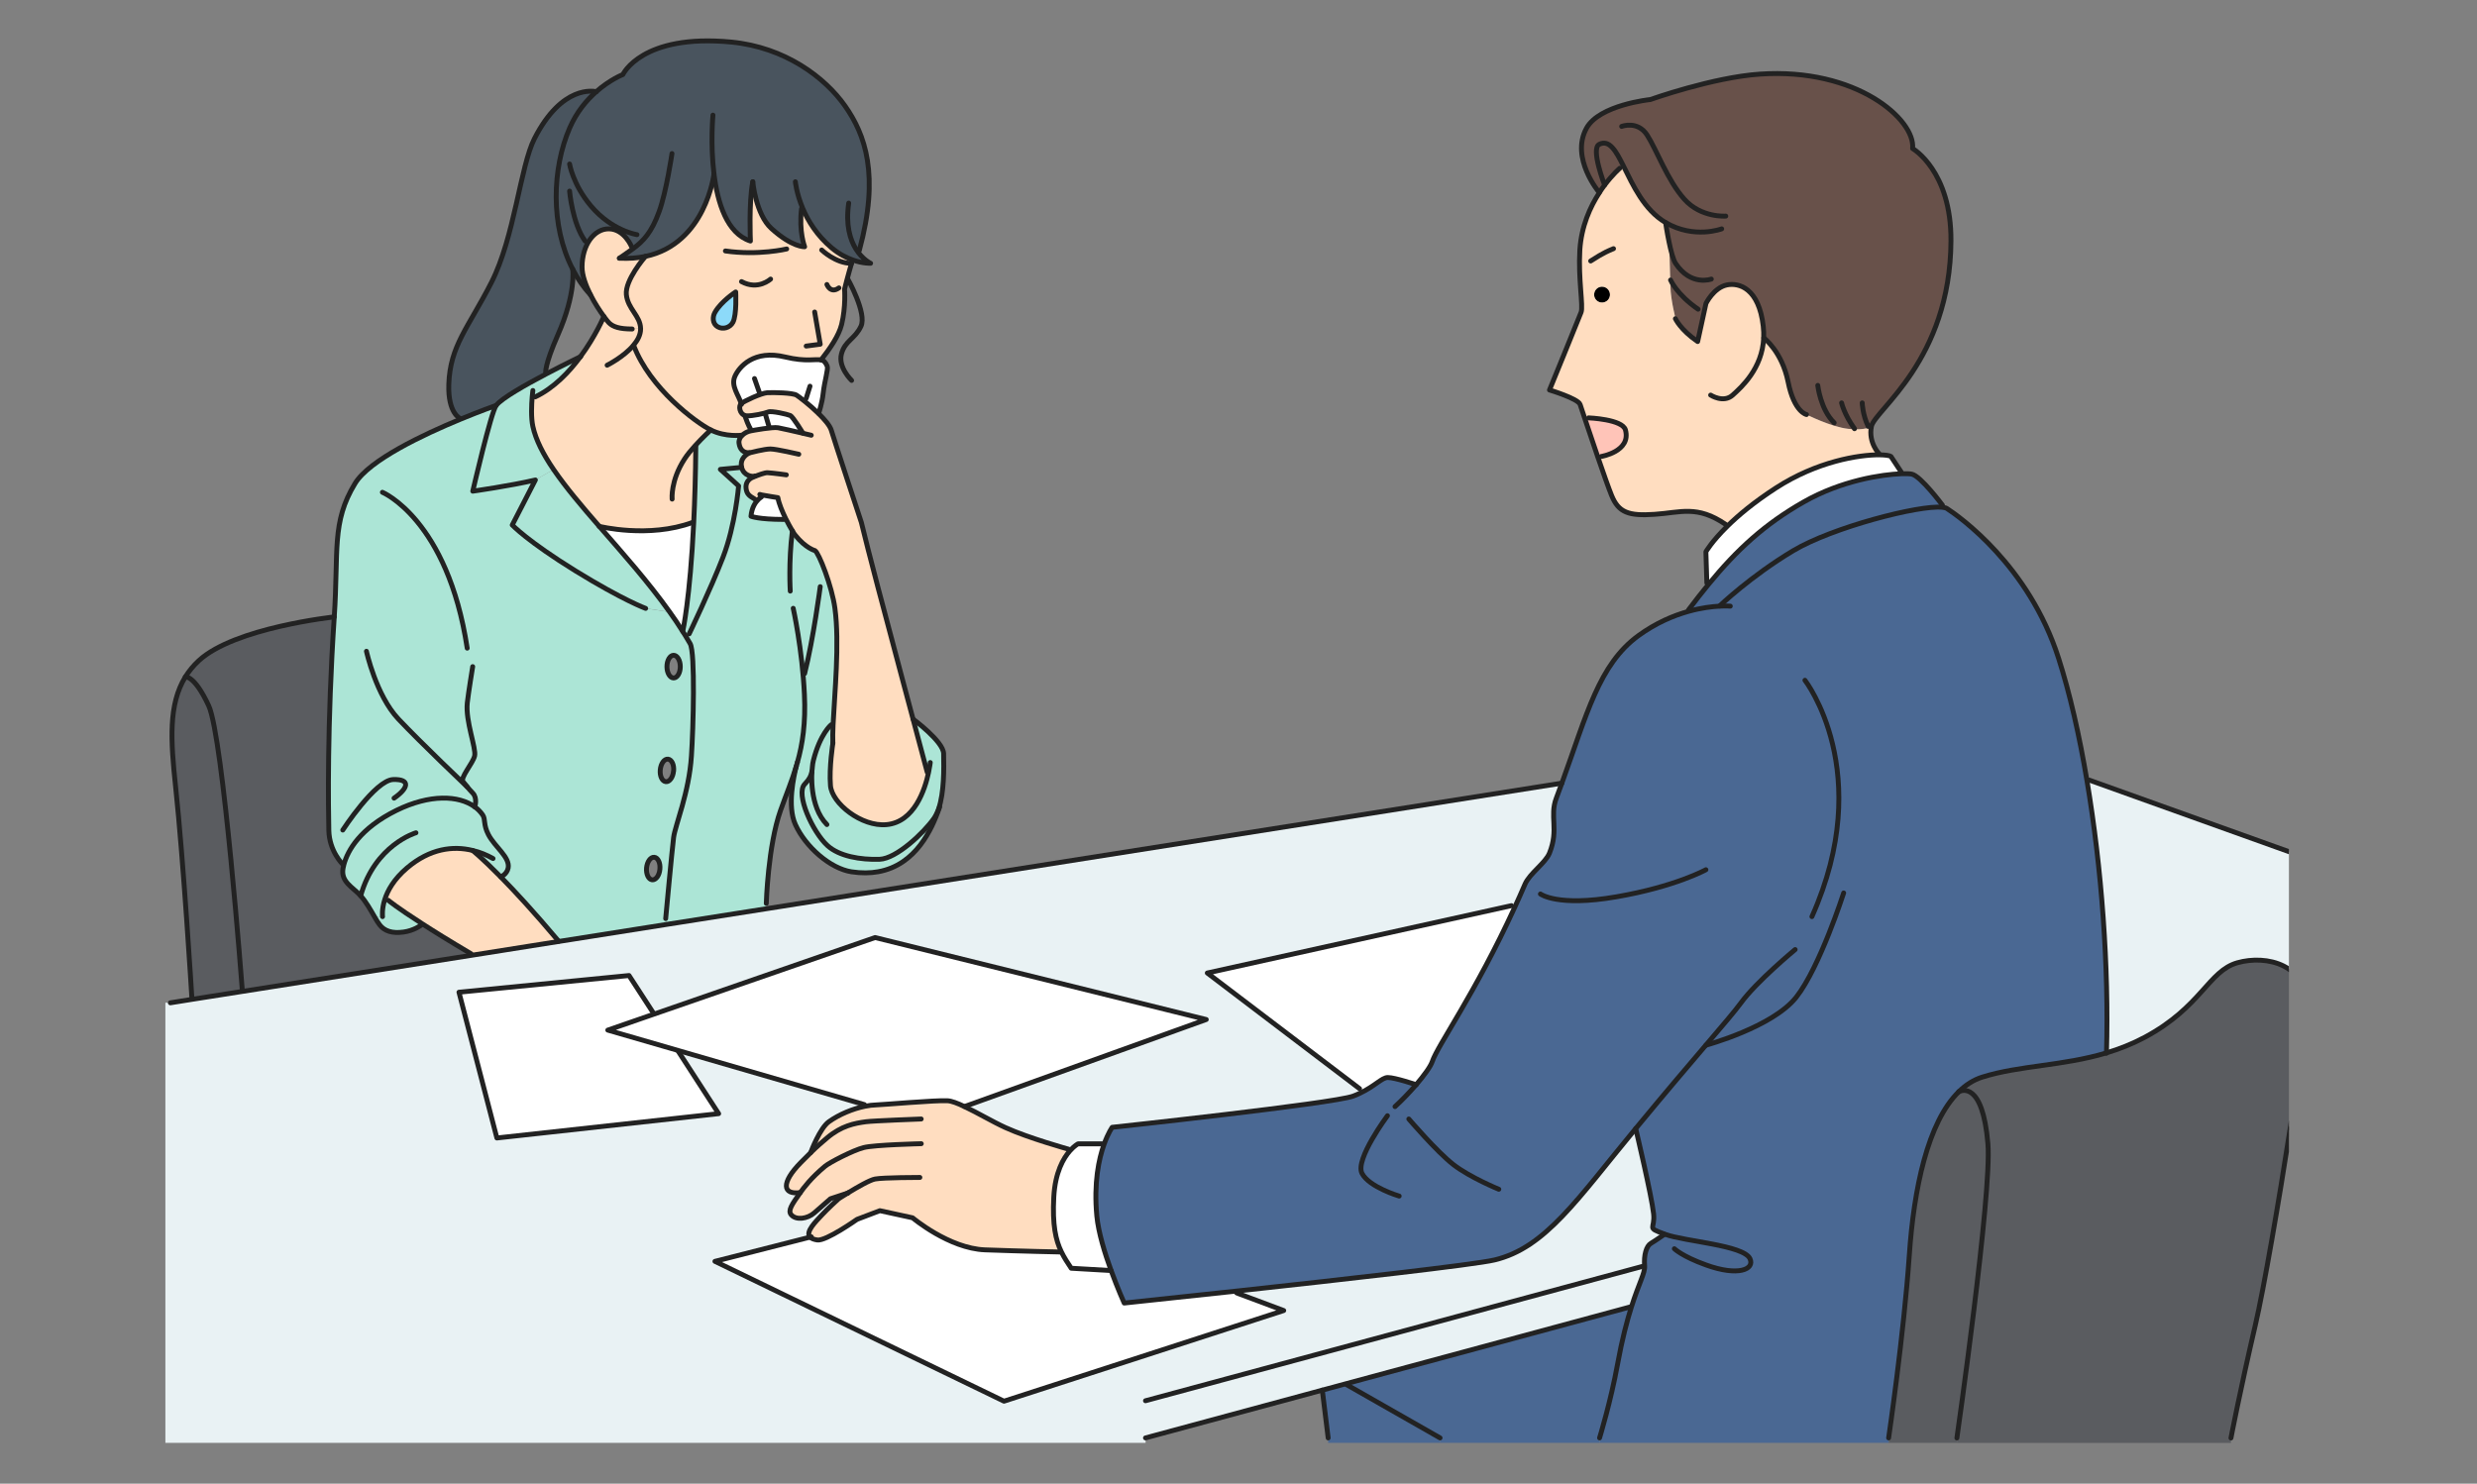 <?xml version="1.0" encoding="UTF-8"?>
<svg id="_レイヤー_1" data-name="レイヤー 1" xmlns="http://www.w3.org/2000/svg" xmlns:xlink="http://www.w3.org/1999/xlink" viewBox="0 0 333.85 200">
  <rect x="0" y="0" width="333.85" height="200" fill="#808080" stroke="none"/>
  <defs>
    <style>
      .cls-1, .cls-2 {
        fill: none;
      }

      .cls-3 {
        clip-path: url(#clippath);
      }

      .cls-4 {
        fill: #ffddc0;
      }

      .cls-5 {
        fill: #e9f2f4;
      }

      .cls-6 {
        fill: #fff;
      }

      .cls-7 {
        fill: #ffc4b8;
      }

      .cls-8 {
        fill: #68514a;
      }

      .cls-9 {
        fill: #8cdaf9;
      }

      .cls-10 {
        fill: #ace5d6;
      }

      .cls-11 {
        fill: #4a6893;
      }

      .cls-12 {
        fill: #5a5c60;
      }

      .cls-13 {
        fill: #49545e;
      }

      .cls-2 {
        stroke: #222;
        stroke-linecap: round;
        stroke-linejoin: round;
        stroke-width: .66px;
      }
    </style>
    <clipPath id="clippath">
      <rect class="cls-1" x="15.5" width="293" height="200"/>
    </clipPath>
  </defs>
  <g class="cls-3">
    <g>
      <g>
        <path class="cls-10" d="m91.69,89.86c0-.84-.4-1.53-.9-1.53s-.9.68-.9,1.53.41,1.53.9,1.53.9-.69.9-1.53Zm-2.75,27.3c.08-.84-.26-1.56-.76-1.6-.5-.05-.96.6-1.04,1.44-.07.84.27,1.55.76,1.6.5.05.97-.6,1.04-1.44Zm1.84-13.22c.08-.84-.26-1.55-.76-1.6s-.96.6-1.04,1.44c-.07.84.27,1.56.76,1.6.5.05.96-.6,1.03-1.44Zm-26.81,4.83c-2.14-1.55-6.04-1.72-10.54.49-4.9,2.43-6.57,5.41-7.08,7.29l-.15-.04s-1.82-1.74-1.88-4.57-.25-14.14.73-28.77c.6-8.94-.4-12.75,2.81-18.01,1.93-3.16,9.23-6.6,14.2-8.65,2.76-1.14,4.81-1.86,4.81-1.86-.7.9-3.16,11.57-3.16,11.57,0,0,5.03-.71,8.44-1.51l-3.12,6.07s2.04,2.18,8.5,6.17c6.46,3.98,9.48,5.07,9.48,5.07l3.25.49c.62.86,1.21,1.74,1.76,2.62.13.21.26.42.39.62.21.34.41.68.61,1.03.7,1.21.42,11.47.17,15.13-.31,4.93-2.19,9.34-2.4,10.98-.21,1.65-1.07,10.94-1.07,10.94l.13.8-14.55,2.3v-.03c-3.34-3.95-5.93-6.75-7.81-8.66h0s.82-.34.99-1.21c.27-1.45-1.8-2.83-2.66-4.49-.71-1.35-.37-2.04-.77-2.65-.28-.42-.64-.8-1.09-1.11Z"/>
        <path class="cls-6" d="m203.71,122.08l.46.21c-5.33,11.62-10.37,18.58-11.12,20.81-.23.68-1.11,1.88-2.16,3.11,0,0-2.86-.96-3.83-.97-.8,0-1.72,1.15-3.75,2.11l-.06-.6-20.52-15.59,40.99-9.08Z"/>
        <path class="cls-6" d="m118.11,148.93c-.47.01-1,.07-1.55.19l-.05-.22-25.07-7.27-9.53-2.76,6.19-2.14,29.84-10.34,44.64,11.05-32.58,11.74c-.93-.45-1.74-.76-2.3-.79-1.58-.09-8.75.54-9.6.56Z"/>
        <path class="cls-13" d="m85.15,33.29s-.93-2.37-3.02-2.44c-2.08-.07-3.67,2.23-3.67,5.13,0,1.15.5,2.49,1.12,3.73-.95-1.04-1.75-2.2-2.39-3.44-3.05-5.89-2.75-13.63-.42-19.01.94-2.17,2.29-3.77,3.58-4.91,0,0,0,0,0,0,1.88-1.66,3.6-2.32,3.6-2.32,0,0,2.55-5.54,14.6-4.38,7.29.7,12.65,4.78,15.35,8.62,2.69,3.83,4.7,9.26,1.93,19.42l-.48-.13c.89,1.42,1.98,1.92,1.98,1.92,0,0-1.01.05-2.4-.44-.85-.3-1.84-.8-2.85-1.64-2-1.68-3.2-3.67-3.9-5.33l-.15.06c-.38,3.07.42,5.12.42,5.12,0,0-1.65.11-4.48-2.46-2.11-1.91-2.51-6.3-2.51-6.3-.55,2.77-.32,7.99-.32,7.99-3.16-1.01-4.43-5.13-4.91-9.06,0,0-1.09,9.42-9.24,11.13-1.05.23-2.21.31-3.51.25.67-.48,1.28-.87,1.83-1.28l-.17-.23Z"/>
        <path class="cls-6" d="m100.44,56.17l.03-.14c.05.01.11.02.16.03.75.05,2.49-.34,2.92-.52.42-.19,2.59.31,2.96.48.38.16,1.7,2.37,1.7,2.37v.03c-1.17-.27-2.88-.66-3.34-.74-.72-.13-3.34.35-3.68.42l-.05-.28s-.28-.41-.7-1.63Z"/>
        <path class="cls-4" d="m107.86,160.77c-2.41.33-2.61-1.33.08-4.06.54-.54.97-.97,1.33-1.33h0c.07-.2,1.25-3.31,2.45-4.18,1.41-1.02,3.24-1.76,4.84-2.08.55-.11,1.08-.17,1.55-.19.84-.01,8.02-.65,9.6-.56.56.03,1.37.34,2.3.79,1.72.81,3.83,2.07,5.54,2.84,3.08,1.4,8.48,2.9,8.48,2.9l.2.21c-.88.99-2,2.9-2.18,6.25-.2,3.75.25,5.78,1.01,7.35l-.08.04s-5.36-.11-10.21-.29c-4.85-.19-9.75-4.32-9.75-4.32l-4.41-.96-3.08,1.17s-4.17,2.95-5.35,2.78c-.48-.07-.79-.2-.97-.38-.7-.7.79-2.13,1.58-2.99.75-.82,2.25-2.18,2.25-2.18,0,0,.53-.35,1.26-.79l-2.36.78s-1.27,1.11-2.17,1.9-2.43,1.04-3.11.27c-.51-.58.09-1.41,1.21-2.99Z"/>
        <path class="cls-10" d="m108.46,105.7c1.29-1.32.86-1.99,1.17-3.2.9-3.56,2.38-4.79,2.38-4.79h.29c-.04.98-.06,1.8-.03,2.43,0,0-.53,3.33-.33,5.74.19,2.41,4.19,5.58,7.55,5.27,3.77-.34,5.19-4.75,5.67-7.03l-.17-.03s-.94-3.53-1.91-7.16c0,0,4.07,3,4.11,4.64.05,2.06.07,5.27-.67,7.44-.17.49-.38.92-.62,1.28-1.37,1.96-5.07,5.45-7.33,5.53-2.6.09-5.47-.41-7.04-1.85-1.98-1.8-4.34-6.96-3.06-8.28Z"/>
        <path class="cls-4" d="m99.15,39.36s-1.96,1.27-2.79,2.75c-.33.57-.37,1.51.37,1.94.7.41,1.66.13,2.05-.6.54-1,.38-4.09.38-4.09Zm-13.77,7.18c.56-.66.96-1.41.96-2.19,0-.02,0-.05,0-.07-.04-1.72-1.72-2.62-1.92-4.57-.19-1.92,2.42-4.97,2.58-5.15,8.14-1.72,9.24-11.13,9.24-11.13.48,3.93,1.75,8.06,4.91,9.06,0,0-.23-5.22.32-7.99,0,0,.4,4.39,2.51,6.3,2.83,2.57,4.48,2.46,4.48,2.46,0,0-.8-2.05-.42-5.12l.15-.06c.7,1.67,1.9,3.65,3.9,5.33,1.01.84,2,1.34,2.85,1.64l-.16.44s-.55,1.88-.94,3.47c0,0,.19,2.39-.4,4.78-.38,1.5-1.51,3.16-2.77,4.77h0c-.74-.16-1.99.3-4.85-.39-4.21-1.02-6.21,1.33-6.78,2.64-.55,1.27.52,2.49.86,3.65-.39.31-.23,1.44.57,1.62l-.03.14c.42,1.22.7,1.63.7,1.63l.05.28c-.46.09-.86.31-1.16.6l-.03-.03s-2.2.3-4.2-.7c-2-1-8.19-5.59-10.39-11.39l-.03-.03Z"/>
        <path class="cls-11" d="m219.73,176.17l.14.04c-.58,1.84-1.24,4.3-1.85,7.65-.91,5.02-2.43,9.97-2.43,9.97v.67h-21.51v-.67l-12.58-7.17-.04-.15,38.26-10.35Z"/>
        <path class="cls-4" d="m101.73,64.17c-.34.13-1.51-.04-1.78-1.17-.29-1.24.78-1.82,1.03-1.94v-.04c-.78.05-1.26-.44-1.37-1.25-.06-.41.11-.8.42-1.09.29-.29.7-.51,1.16-.6.34-.07,2.96-.54,3.68-.42.46.08,2.16.47,3.33.74v-.03s-1.31-2.2-1.69-2.37c-.38-.17-2.54-.66-2.96-.48-.43.19-2.17.57-2.92.52-.05,0-.11-.01-.16-.03-.8-.18-.96-1.31-.57-1.62h0c.42-.34,2.7-1.41,3.51-1.46.8-.05,3.42,0,3.95.33.32.2,1.76,1.29,2.96,2.47.82.8,1.54,1.64,1.72,2.25.36,1.23,4.05,12.42,4.05,12.42.92,3.83,3.16,12.28,5.49,20.98.4,1.49.94,3.53,1.48,5.54.97,3.63,1.91,7.16,1.91,7.16l.17.03c-.48,2.28-1.9,6.7-5.67,7.03-3.36.3-7.35-2.87-7.55-5.27-.2-2.41.33-5.74.33-5.74-.03-.63-.01-1.45.03-2.41.19-4.2.89-11.02.25-15.73-.4-2.98-2.17-7.5-2.69-7.78,0,0-1.25-.31-2.65-2.07-.08-.09-.22-.31-.4-.6-.25-.42-.58-1.01-.9-1.65-.46-.93-.9-1.98-1.05-2.82,0,0-1.52-.23-2.16-.36l-.06.29s-.17.09-.4.31l-.48-.03c-.72-.42-1.06-.64-1.17-1.4s.31-1.23.73-1.46c.05-.03.22-.1.46-.2l-.02-.05Z"/>
        <polygon class="cls-11" points="178.22 187.39 181.47 186.51 181.51 186.66 194.09 193.83 194.09 194.5 179.01 194.5 179.01 193.83 178.22 187.39"/>
        <path class="cls-12" d="m283.91,141.93c1.73-.52,3.46-1.2,5.19-2.12,7.61-4.09,8.55-8.92,12.45-10.03s9.66.19,9.29,6.31c-.1,1.63-.64,5.72-1.39,10.82-.24,1.64-.5,3.4-.78,5.2-1.54,9.92-3.53,21.5-4.7,26.53-2.05,8.79-3.28,15.2-3.28,15.2v.67h-36.93v-.67s4.75-32.98,4.18-39.66c-.72-8.52-3.63-7.18-3.91-7.02.93-.92,1.98-1.59,3.16-1.96,5.03-1.58,10.83-1.49,16.73-3.26Z"/>
        <path class="cls-12" d="m46.23,117.09c-.31,1.81,1.31,2.51,2.37,3.67.73.8,1.37,1.96,1.9,2.88.24.42.46.78.67,1.05.65.84,1.69,1.18,3.22.97,1.39-.19,2.33-.9,2.33-.9l.15-.23c1.62,1.05,3.78,2.39,6.61,4.06l.03.21-30.83,4.87-.02-.13s-2.59-34.19-4.53-38.37-3.15-3.89-3.15-3.89c.48-.78,1.08-1.51,1.82-2.2,4.81-4.45,18.25-5.89,18.25-5.89-.99,14.63-.8,25.94-.73,28.77s1.88,4.57,1.88,4.57l.15.04c-.05.19-.09.38-.12.54Z"/>
        <polygon class="cls-6" points="91.42 141.72 96.86 150.12 66.97 153.4 61.86 133.75 84.78 131.5 88.02 136.49 88.1 136.72 81.92 138.86 91.45 141.62 91.42 141.72"/>
        <path class="cls-6" d="m93.35,70.42h.15c-.5,10.39-1.48,14.7-1.48,14.7-.56-.88-1.15-1.76-1.76-2.62-2.91-4.09-6.36-7.95-9.49-11.55,0,0,6.67,1.66,12.59-.53Z"/>
        <path class="cls-10" d="m99.96,63c.26,1.13,1.43,1.3,1.78,1.17l.02.05c-.23.1-.41.17-.46.2-.42.23-.84.7-.73,1.46s.46.98,1.17,1.4l.48.03c-.38.37-.9,1.09-1,2.28,0,0,1.01.43,4.42.43l.25-.13c.32.64.65,1.23.9,1.65.17.29.31.51.4.6,1.41,1.76,2.65,2.07,2.65,2.07.52.28,2.29,4.8,2.69,7.78.64,4.7-.05,11.53-.25,15.73h-.29s-1.47,1.21-2.38,4.77c-.3,1.21.12,1.88-1.17,3.2-1.29,1.31,1.08,6.47,3.06,8.28,1.57,1.44,4.44,1.94,7.04,1.85,2.25-.08,5.95-3.57,7.33-5.53.25-.36.46-.79.62-1.28l.05.02c-.94,2.63-3.05,7.56-8.2,8.48-1.06.19-2.25.21-3.59.01-2.88-.44-6.21-3.37-7.57-6.38-1.13-2.47-.21-6.55.14-7.92-.61,2.04-1.39,3.9-2.14,6.01-1.7,4.78-1.92,12.53-1.92,12.53l.11.69-13.54,2.14-.13-.8s.85-9.29,1.07-10.94c.21-1.64,2.08-6.05,2.4-10.98.24-3.66.53-13.92-.17-15.13-.2-.34-.4-.69-.61-1.03l.49-.29s2.87-5.98,4.55-10.31,2.11-9.63,2.11-9.63l-2.46-2.23,2.86-.27Z"/>
        <path class="cls-4" d="m85.21,44.35c-1.72,0-2.59-.29-3.14-.84-.11-.11-.36-.41-.68-.85-.52-.71-1.23-1.78-1.82-2.95-.62-1.24-1.12-2.59-1.12-3.73,0-2.9,1.59-5.19,3.67-5.13,2.08.07,3.02,2.44,3.02,2.44l.17.23c-.55.41-1.16.8-1.83,1.28,1.29.07,2.45-.02,3.51-.25-.16.19-2.77,3.24-2.58,5.15.2,1.95,1.88,2.85,1.92,4.57l-1.12.07Z"/>
        <path class="cls-12" d="m267.94,154.17c.56,6.68-4.18,39.66-4.18,39.66v.67h-9.21v-.67s2.04-13.9,2.79-24.68c.6-8.82,2.46-17.89,6.68-22,0,0,0,0,.01,0,.29-.16,3.2-1.5,3.91,7.02Z"/>
        <path class="cls-10" d="m54.87,116.99c-1.8,1.53-2.63,3.08-3.02,4.29-.43,1.35-.29,2.28-.29,2.28l-1.06.07c-.53-.92-1.17-2.07-1.9-2.88-1.06-1.16-2.68-1.86-2.37-3.67.03-.17.07-.35.12-.54.51-1.88,2.18-4.87,7.08-7.29,4.5-2.21,8.39-2.04,10.54-.49.44.31.8.69,1.09,1.11.4.6.06,1.29.77,2.65.86,1.66,2.93,3.04,2.66,4.49-.17.87-.99,1.2-.99,1.2h0c-2.56-2.6-3.79-3.57-3.79-3.57-2.65-.65-5.75-.27-8.83,2.35Z"/>
        <path class="cls-10" d="m93.68,60.09c1.05-1.15,2.12-2.13,2.12-2.13,2,1.01,4.2.7,4.2.7l.03.03c-.31.29-.48.68-.42,1.09.11.81.59,1.3,1.37,1.25v.04c-.25.11-1.32.7-1.03,1.94l-2.86.27,2.46,2.23s-.43,5.3-2.11,9.63-4.55,10.31-4.55,10.31l-.49.29c-.13-.21-.25-.42-.39-.62,0,0,.98-4.31,1.48-14.69.14-2.92.25-6.32.28-10.24l-.1-.09Z"/>
        <path class="cls-12" d="m32.66,133.51l.02.13-6.79,1.07-.03-.19s-1.13-18.54-2.2-28.54c-.65-6.09-.98-11,1.32-14.73,0,0,1.21-.29,3.15,3.89s4.53,38.37,4.53,38.37Z"/>
        <path class="cls-8" d="m218.84,22.42l-.52.25s-.95.8-2.05,2.27c0,0-1.9-4.91-.72-5.49,1.36-.66,2.23.84,3.28,2.97Z"/>
        <path class="cls-6" d="m243.08,67.67c-5.24,2.98-8.96,6.39-12.81,11.09l-.21-.18-.13-4.2s.76-1.37,2.9-3.46c1.46-1.43,3.57-3.21,6.52-5.13,5.55-3.6,11.21-4.49,13.92-4.48.84,0,1.41.09,1.6.22l1.38,2.09v.25c-2.59.09-8.02.89-13.16,3.81Z"/>
        <path class="cls-10" d="m73.58,50.42c2.39-1.25,4.51-2.27,4.65-2.33-1.53,2.07-3.58,4.22-6.09,5.41h-.42c-.09,1.03-.17,2.79.09,3.98.4,1.82,1.4,3.76,2.8,5.81l-2.47,1.41c-3.4.8-8.44,1.51-8.44,1.51,0,0,2.46-10.66,3.16-11.57.75-.96,3.91-2.75,6.71-4.22Z"/>
        <path class="cls-5" d="m109.2,166.76l-12.84,3.27,38.97,18.85,37.69-12.22-6.01-2.25.16-.44c13.6-1.47,31.54-3.49,34.27-4.14,6.88-1.64,11.15-8.2,19.02-17.71,0,0,2.14,8.99,2.41,11.47.24,2.15-1.06,1.82,1.47,2.75v.04s-1.23.85-1.83,1.21c-.61.36-.97,1.57-.85,3.04.08.94-.74,2.25-1.79,5.57l-.14-.04-38.26,10.35-3.24.87-23.83,6.45v.67H22.29v-59.33h.67l2.94-.46,6.79-1.07,30.83-4.87,11.79-1.86,14.55-2.3,13.54-2.14,15.37-2.43,91.75-14.48h.01c-.24.67-.49,1.34-.75,2.03-.94,2.48.38,4.18-.92,7.41-.54,1.34-2.67,2.73-3.3,4.19-.46,1.07-.92,2.1-1.38,3.1l-.46-.21-40.99,9.08,20.52,15.59.06.6c-.29.14-.6.27-.94.4-2.7,1-32.46,4.2-32.46,4.2,0,0-.55.76-1.1,2.31l-.2-.07h-3.3s-.49.25-1.09.93l-.2-.21s-5.4-1.5-8.48-2.9c-1.7-.77-3.82-2.03-5.54-2.84l32.58-11.74-44.64-11.05-29.84,10.34-.08-.23-3.24-4.99-22.93,2.25,5.11,19.65,29.89-3.28-5.44-8.4.03-.1,25.07,7.27.05.22c-1.6.33-3.42,1.07-4.84,2.08-1.2.86-2.38,3.97-2.45,4.17h0c-.36.36-.79.79-1.33,1.33-2.69,2.73-2.49,4.39-.08,4.06-1.11,1.57-1.72,2.41-1.21,2.99.68.77,2.2.53,3.11-.27s2.17-1.9,2.17-1.9l2.36-.78c-.73.44-1.26.79-1.26.79,0,0-1.5,1.37-2.25,2.18-.79.86-2.28,2.29-1.58,2.99Z"/>
        <path d="m216.1,38.66c.58.09.98.64.88,1.23s-.65.98-1.23.88-.98-.65-.88-1.23c.09-.58.64-.98,1.23-.88Z"/>
        <path class="cls-6" d="m148.8,154.26c-.7,1.96-1.39,5.17-.97,9.65.21,2.2,1.08,5.04,1.93,7.36h0l-5.37-.31c-.5-.74-.96-1.43-1.34-2.24-.76-1.57-1.21-3.61-1.01-7.35.19-3.36,1.31-5.26,2.18-6.25.6-.68,1.09-.93,1.09-.93h3.3l.2.07Z"/>
        <path class="cls-8" d="m215.55,19.45c-1.19.58.72,5.49.72,5.49-.23.31-.48.65-.71,1.03h0s-3.93-4.64-1.73-8.67c1.73-3.17,8.61-3.87,8.61-3.87,0,0,8.42-3,14.77-3.43,13.02-.89,20.98,6.14,20.58,10.03,0,0,5.23,2.98,5.17,12.47-.1,16.1-10.27,22.78-10.72,24.99,0,0-.83.56-3.15.31-2.33-.25-5.6-1.92-5.6-1.92,0,0-1.66-.3-2.48-4.4s-3.28-5.94-3.28-5.94h0c.02-.5,0-1.03-.06-1.57-.58-5.1-3.24-5.9-4.91-5.56-1.78.38-2.81,2.5-2.81,2.5l-1.12,5.13c-2.32-1.58-3-3.08-3-3.08,0,0-.65-2.46-.7-4.32-.04-1.86-.17-6.05-.17-6.05-.27-1.34-.46-2.6-.46-2.6-2.9-1.7-4.41-5.07-5.66-7.58-1.05-2.12-1.92-3.63-3.28-2.97Z"/>
        <path class="cls-4" d="m82.08,43.51c.55.54,1.41.84,3.14.84l1.12-.07s0,.05,0,.07c0,.78-.4,1.53-.96,2.19l.03.03c2.2,5.8,8.39,10.39,10.39,11.39,0,0-1.08.98-2.12,2.13l.1.09c-.03,3.92-.14,7.32-.28,10.24h-.15c-5.92,2.18-12.59.52-12.59.52-2.35-2.7-4.51-5.25-6.15-7.65-1.4-2.05-2.41-3.99-2.8-5.81-.26-1.19-.17-2.95-.09-3.99h.42c2.51-1.19,4.56-3.33,6.09-5.4h0c2.05-2.79,3.16-5.43,3.16-5.43.32.44.58.74.68.85Z"/>
        <path class="cls-6" d="m167,174.41l6.01,2.25-37.69,12.22-38.97-18.85,12.84-3.27c.17.18.48.31.97.38,1.18.17,5.35-2.78,5.35-2.78l3.08-1.17,4.41.96s4.91,4.14,9.75,4.32c4.85.18,10.21.29,10.21.29l.08-.04c.38.8.84,1.49,1.34,2.24l5.37.31h0c.89,2.47,1.76,4.37,1.76,4.37,0,0,6.94-.72,15.65-1.67l-.16.44Z"/>
        <path class="cls-10" d="m72.14,64.7l2.47-1.41c1.64,2.4,3.8,4.95,6.15,7.65,3.13,3.6,6.58,7.46,9.49,11.55l-3.25-.49s-3.02-1.09-9.48-5.07c-6.46-3.98-8.5-6.17-8.5-6.17l3.12-6.07Z"/>
        <path class="cls-11" d="m241.71,74.22c-5.74,3.43-9.95,7.47-9.95,7.47v.02c-1,.05-2.45.22-4.15.69l-.05-.17c.92-1.23,1.82-2.38,2.71-3.46,3.85-4.69,7.57-8.11,12.81-11.09,5.13-2.92,10.56-3.71,13.17-3.81.67-.02,1.16,0,1.4.05,1.2.23,4.14,4.18,4.14,4.18l-.02.29c-3.14-.32-14.79,2.7-20.06,5.84Z"/>
        <path class="cls-13" d="m72.02,18.69c3.73-7.32,8.06-6.39,8.32-6.33-1.29,1.14-2.64,2.73-3.58,4.91-2.33,5.38-2.63,13.12.42,19.01,0,0,.5,3.22-2,8.87-1.82,4.14-1.64,5.11-1.64,5.11l.03.17c-2.8,1.47-5.96,3.26-6.71,4.22,0,0-2.04.72-4.81,1.86l-.04-.09s-1.68-.68-1.54-4.6c.17-5.23,2.65-7.64,5.74-13.73,3.1-6.1,3.91-15.68,5.8-19.39Z"/>
        <path class="cls-10" d="m52.33,121.36s1.07.91,4.54,3.14l-.15.23s-.94.71-2.33.9c-1.53.21-2.57-.13-3.22-.97-.21-.26-.43-.63-.67-1.05l1.06-.07s-.13-.92.29-2.28l.48.07Z"/>
        <path class="cls-7" d="m219.07,57.96c.78,2.91-3.26,3.57-3.26,3.57l-.48.03c-.63-1.84-1.27-3.75-1.73-5.12l.5-.11s4.58.17,4.97,1.63Z"/>
        <path class="cls-4" d="m215.75,40.77c.58.09,1.14-.3,1.23-.88s-.3-1.13-.88-1.23c-.58-.1-1.13.29-1.23.88-.1.58.29,1.14.88,1.23Zm-2.64,1.31c.31-.84-.41-4.46-.17-8.38.19-3.21,1.39-5.84,2.63-7.73.23-.38.48-.72.71-1.03,1.1-1.47,2.05-2.27,2.05-2.27l.52-.25c1.25,2.51,2.76,5.88,5.66,7.58,0,0,.18,1.26.46,2.6,0,0,.13,4.18.17,6.05.05,1.86.7,4.32.7,4.32,0,0,.68,1.5,3,3.08l1.12-5.13s1.03-2.12,2.81-2.5c1.67-.35,4.33.46,4.91,5.56.06.54.08,1.07.06,1.57h0s2.46,1.84,3.28,5.94,2.48,4.4,2.48,4.4c0,0,3.28,1.66,5.6,1.92,2.32.25,3.15-.31,3.15-.31-.44,2.21,1.04,3.69,1.04,3.69v.13c-2.71-.01-8.37.88-13.92,4.48-2.96,1.92-5.06,3.69-6.52,5.13l-.23-.22c-3.89-2.66-6.07-1.61-9.59-1.37-3.51.23-4.87-.23-5.81-2.57-.38-.95-1.11-3.02-1.86-5.19l.48-.03s4.03-.66,3.26-3.57c-.39-1.45-4.97-1.63-4.97-1.63l-.5.11c-.34-1-.58-1.72-.64-1.92-.24-.8-4.13-1.96-4.13-1.96,0,0,3.95-9.64,4.26-10.48Z"/>
        <path class="cls-5" d="m333.6,123.56v17h-.67l-23.48,6.35h-.01c.76-5.1,1.29-9.2,1.39-10.82.38-6.13-5.39-7.43-9.29-6.31s-4.83,5.94-12.45,10.03c-1.73.92-3.46,1.61-5.19,2.12.34-11.47-.64-24.9-2.63-36.71l.33-.05,51.33,18.4h.67Z"/>
        <path class="cls-9" d="m96.35,42.11c.84-1.48,2.79-2.75,2.79-2.75,0,0,.17,3.09-.38,4.09-.4.73-1.35,1.01-2.05.6-.74-.43-.7-1.37-.37-1.94Z"/>
        <path class="cls-4" d="m75.29,126.88v.03s-11.78,1.86-11.78,1.86l-.03-.21c-2.83-1.68-4.99-3.02-6.61-4.06-3.47-2.23-4.54-3.14-4.54-3.14l-.48-.07c.38-1.21,1.22-2.76,3.02-4.29,3.08-2.61,6.19-3,8.83-2.35,0,0,1.23.97,3.79,3.57,1.88,1.91,4.46,4.7,7.8,8.66Z"/>
        <path class="cls-6" d="m102.62,67l.06-.29c.64.13,2.16.36,2.16.36.15.84.6,1.89,1.05,2.82l-.25.13c-3.42,0-4.42-.43-4.42-.43.09-1.19.62-1.91,1-2.28.23-.22.4-.31.4-.31Z"/>
        <path class="cls-11" d="m204.17,122.29c.46-1,.92-2.03,1.38-3.1.62-1.45,2.75-2.85,3.3-4.19,1.31-3.22-.01-4.93.92-7.41.26-.69.51-1.36.75-2.02,3.36-9.26,4.97-16,10.31-19.88,2.39-1.74,4.77-2.73,6.79-3.29,1.7-.47,3.15-.64,4.15-.69v-.02s4.2-4.03,9.95-7.47c5.27-3.14,16.92-6.17,20.06-5.84.29.03.5.08.64.17,1.6,1.03,11.04,7.65,15.04,20.17,1.51,4.75,2.81,10.41,3.83,16.5,1.99,11.82,2.97,25.24,2.63,36.71-5.9,1.77-11.7,1.68-16.73,3.26-1.17.37-2.23,1.04-3.16,1.96,0,0-.01,0-.01,0-4.22,4.12-6.07,13.18-6.68,22-.74,10.78-2.79,24.68-2.79,24.68v.67h-38.95v-.67s1.51-4.95,2.43-9.97c.61-3.36,1.27-5.82,1.85-7.65,1.05-3.32,1.87-4.63,1.79-5.57-.12-1.46.24-2.67.85-3.04.6-.36,1.82-1.21,1.82-1.21v-.04c-2.51-.92-1.21-.6-1.45-2.75-.27-2.49-2.41-11.47-2.41-11.47-7.87,9.51-12.14,16.07-19.02,17.71-2.73.65-20.68,2.66-34.27,4.14-8.71.94-15.65,1.67-15.65,1.67,0,0-.86-1.9-1.76-4.37-.85-2.32-1.72-5.15-1.93-7.36-.42-4.48.27-7.69.97-9.65.55-1.55,1.1-2.31,1.1-2.31,0,0,29.76-3.2,32.46-4.2.34-.13.65-.25.94-.4,2.03-.96,2.96-2.12,3.75-2.11.97,0,3.83.97,3.83.97,1.06-1.23,1.94-2.43,2.16-3.11.74-2.23,5.78-9.19,11.12-20.81Z"/>
        <path class="cls-6" d="m103.41,52.95c-.8.05-3.08,1.13-3.51,1.45h0c-.34-1.15-1.41-2.37-.86-3.64.56-1.31,2.57-3.66,6.78-2.64,2.86.69,4.11.23,4.85.4.35.07.59.29.82.84.17.4-.36,1.98-.55,3.71-.13,1.25-.6,2.66-.6,2.66h0c-1.21-1.17-2.64-2.26-2.96-2.46-.54-.34-3.16-.38-3.95-.33Z"/>
        <path class="cls-5" d="m333.6,140.56v5.01h-.67l-24.22,6.54h-.05c.27-1.81.54-3.57.78-5.21h.01l23.48-6.35h.67Z"/>
      </g>
      <g>
        <path class="cls-2" d="m218.32,22.68s-.95.8-2.05,2.27c-.23.31-.48.65-.71,1.03-1.23,1.88-2.43,4.52-2.63,7.73-.23,3.92.48,7.55.17,8.38s-4.26,10.48-4.26,10.48c0,0,3.89,1.17,4.13,1.96.06.2.3.92.64,1.92.46,1.37,1.1,3.28,1.73,5.12.75,2.17,1.47,4.24,1.86,5.19.94,2.34,2.3,2.81,5.81,2.57,3.52-.23,5.7-1.29,9.59,1.37"/>
        <path class="cls-2" d="m232.05,30.85s-3.71,1.41-7.56-.85c-2.9-1.7-4.41-5.07-5.66-7.58-1.05-2.12-1.92-3.63-3.28-2.97-1.19.58.72,5.49.72,5.49"/>
        <path class="cls-2" d="m230.56,53.26s1.74,1.13,2.98-.01c1.12-1.01,3.99-3.55,4.17-7.71.02-.5,0-1.03-.06-1.57-.58-5.1-3.24-5.9-4.91-5.56-1.78.38-2.81,2.5-2.81,2.5l-1.12,5.13c-2.32-1.58-3-3.08-3-3.08"/>
        <path class="cls-2" d="m224.49,30s.18,1.26.46,2.6c.24,1.18.56,2.41.88,2.9,2.08,3.14,4.82,2.12,4.82,2.12"/>
        <path class="cls-2" d="m215.55,25.96s-3.93-4.63-1.73-8.67c1.73-3.17,8.61-3.87,8.61-3.87,0,0,8.42-3,14.77-3.43,13.02-.89,20.98,6.14,20.58,10.03,0,0,5.23,2.98,5.17,12.47-.1,16.1-10.27,22.78-10.72,24.99-.44,2.21,1.04,3.69,1.04,3.69"/>
        <path class="cls-2" d="m256.24,63.62l-1.38-2.09c-.19-.13-.75-.21-1.6-.22-2.71-.01-8.37.88-13.92,4.48-2.96,1.92-5.06,3.69-6.52,5.13-2.14,2.1-2.9,3.46-2.9,3.46l.13,4.2"/>
        <path class="cls-2" d="m237.72,45.54s2.46,1.84,3.28,5.94,2.48,4.4,2.48,4.4"/>
        <path class="cls-2" d="m245,51.95s.35,3.23,2.21,5.04"/>
        <path class="cls-2" d="m248.21,54.31s.35,1.56,1.74,3.48"/>
        <path class="cls-2" d="m214.11,56.33s4.58.17,4.97,1.63c.78,2.91-3.26,3.57-3.26,3.57"/>
        <path class="cls-2" d="m214.39,35.18c.68-.39,1.43-1,3.08-1.66"/>
        <path class="cls-2" d="m227.57,82.22c.92-1.23,1.82-2.38,2.71-3.46,3.85-4.69,7.57-8.11,12.81-11.09,5.13-2.92,10.56-3.71,13.17-3.81.67-.02,1.16,0,1.4.05,1.2.23,4.14,4.18,4.14,4.18"/>
        <path class="cls-2" d="m264.02,147.15c.93-.92,1.98-1.59,3.16-1.96,5.03-1.58,10.83-1.49,16.73-3.26,1.73-.52,3.46-1.2,5.19-2.12,7.61-4.09,8.55-8.92,12.45-10.03s9.66.19,9.29,6.31c-.1,1.63-.64,5.72-1.39,10.82-.24,1.64-.5,3.4-.78,5.2-1.54,9.92-3.53,21.5-4.7,26.53-2.05,8.79-3.28,15.2-3.28,15.2"/>
        <path class="cls-2" d="m254.55,193.83s2.04-13.9,2.79-24.68c.6-8.82,2.46-17.89,6.68-22"/>
        <path class="cls-2" d="m241.95,128s-5.2,4.3-7.3,7.18c-1.55,2.12-6.07,7.12-14.19,16.95-7.87,9.51-12.14,16.07-19.02,17.71-2.73.65-20.68,2.66-34.27,4.14-8.71.94-15.65,1.67-15.65,1.67,0,0-.86-1.9-1.76-4.37-.85-2.32-1.72-5.15-1.93-7.36-.42-4.48.27-7.69.97-9.65.55-1.55,1.1-2.31,1.1-2.31,0,0,29.76-3.2,32.46-4.2.34-.13.65-.25.94-.4,2.03-.96,2.96-2.12,3.75-2.11.97,0,3.83.97,3.83.97"/>
        <path class="cls-2" d="m233.21,81.71s-.54-.05-1.45,0c-1,.05-2.45.22-4.15.69-2.02.56-4.4,1.55-6.79,3.29-5.33,3.89-6.95,10.63-10.31,19.88-.24.66-.49,1.33-.75,2.02-.94,2.48.38,4.18-.92,7.41-.54,1.34-2.67,2.73-3.3,4.19-.46,1.07-.92,2.1-1.38,3.1-5.33,11.62-10.37,18.58-11.12,20.81-.23.68-1.11,1.88-2.16,3.11-.92,1.06-1.96,2.14-2.86,2.96"/>
        <path class="cls-2" d="m243.27,91.7s9.63,12.39.94,31.86"/>
        <path class="cls-2" d="m283.91,141.97v-.04c.34-11.47-.64-24.9-2.63-36.71-1.02-6.09-2.31-11.76-3.83-16.5-4-12.52-13.44-19.13-15.04-20.17-.13-.09-.35-.14-.64-.17-3.14-.32-14.79,2.7-20.06,5.84-5.74,3.43-9.95,7.47-9.95,7.47"/>
        <polyline class="cls-2" points="109.8 42.06 110.55 46.4 108.66 46.65"/>
        <path class="cls-2" d="m103.86,37.62s-1.68,1.56-3.92.34"/>
        <path class="cls-2" d="m85.21,44.35c-1.72,0-2.59-.29-3.14-.84-.11-.11-.36-.41-.68-.85-.52-.71-1.23-1.78-1.82-2.95-.62-1.24-1.12-2.59-1.12-3.73,0-2.9,1.59-5.19,3.67-5.13,2.08.07,3.02,2.44,3.02,2.44"/>
        <path class="cls-2" d="m111.45,38.35s.48,1.29,1.62.46"/>
        <path class="cls-2" d="m106.03,33.56s-3.81.91-8.26.27"/>
        <path class="cls-2" d="m220.46,152.13s2.14,8.99,2.41,11.47c.24,2.15-1.06,1.82,1.47,2.75.03.01.07.03.11.04,2.67.97,10.56,1.45,11.41,3.28.67,1.43-1.57,2.43-5.94.84-3.22-1.16-4.25-2.18-4.25-2.18"/>
        <path class="cls-2" d="m224.33,166.39s-1.21.85-1.82,1.21c-.61.36-.97,1.57-.85,3.04.08.94-.74,2.25-1.79,5.57-.58,1.84-1.24,4.3-1.85,7.65-.91,5.02-2.43,9.97-2.43,9.97"/>
        <path class="cls-2" d="m78.23,48.09c-1.53,2.07-3.58,4.22-6.09,5.41"/>
        <path class="cls-2" d="m81.39,42.66s-1.11,2.64-3.16,5.42"/>
        <path class="cls-2" d="m46.2,116.51s-1.82-1.74-1.88-4.57-.25-14.14.73-28.77c.6-8.94-.4-12.75,2.81-18.01,1.93-3.16,9.23-6.6,14.2-8.65,2.76-1.14,4.81-1.86,4.81-1.86"/>
        <line class="cls-2" x1="332.93" y1="123.56" x2="281.6" y2="105.16"/>
        <polyline class="cls-2" points="210.51 105.57 118.76 120.05 103.39 122.48 89.85 124.61 75.3 126.91 63.51 128.78 32.68 133.64 25.89 134.71 22.96 135.18"/>
        <line class="cls-2" x1="308.71" y1="152.11" x2="332.93" y2="145.57"/>
        <polyline class="cls-2" points="154.39 193.83 178.22 187.39 181.47 186.51 219.73 176.17"/>
        <polyline class="cls-2" points="183.24 146.75 162.72 131.16 203.71 122.08"/>
        <path class="cls-2" d="m78.24,48.08h0c-.14.07-2.27,1.09-4.65,2.34-2.8,1.47-5.96,3.26-6.71,4.22-.7.9-3.16,11.57-3.16,11.57,0,0,5.03-.71,8.44-1.51l-3.12,6.07s2.04,2.18,8.5,6.17c6.46,3.98,9.48,5.07,9.48,5.07"/>
        <path class="cls-2" d="m92.02,85.11s.98-4.31,1.48-14.69c.14-2.92.25-6.32.28-10.24"/>
        <path class="cls-2" d="m71.82,52.64s-.04.34-.09.86c-.09,1.04-.17,2.8.09,3.99.4,1.82,1.4,3.76,2.8,5.81,1.64,2.4,3.8,4.95,6.15,7.65,3.13,3.6,6.58,7.46,9.49,11.55.62.86,1.21,1.74,1.76,2.62.13.21.26.42.39.62.21.34.41.68.61,1.03.7,1.21.42,11.47.17,15.13-.31,4.93-2.19,9.34-2.4,10.98-.21,1.65-1.07,10.94-1.07,10.94"/>
        <path class="cls-2" d="m51.54,66.36s8.79,3.67,11.43,21.01"/>
        <path class="cls-2" d="m107.34,103.24c-.61,2.04-1.39,3.9-2.14,6.01-1.7,4.78-1.92,12.53-1.92,12.53"/>
        <path class="cls-2" d="m106.91,82s1.22,5.46,1.51,11.63c.18,3.87-.25,6.67-.95,9.15"/>
        <path class="cls-2" d="m148.6,154.19h-3.3s-.49.25-1.09.93c-.88.99-2,2.9-2.18,6.25-.2,3.75.25,5.78,1.01,7.35.38.8.84,1.49,1.34,2.24l5.37.31"/>
        <path class="cls-2" d="m109.34,58.67s-.48-.11-1.14-.27c-1.17-.27-2.88-.66-3.33-.74-.72-.13-3.34.35-3.68.42-.46.09-.86.31-1.16.6-.31.29-.48.68-.42,1.09.11.81.59,1.3,1.37,1.25h.03"/>
        <path class="cls-2" d="m107.66,61.23s-3.02-.71-3.83-.71-2.79.52-2.79.52c0,0-.02,0-.05.02-.25.11-1.32.7-1.03,1.94.26,1.13,1.43,1.3,1.78,1.17.01,0,.02,0,.03-.01"/>
        <path class="cls-2" d="m105.98,64.01s-1.71-.24-2.55-.29c-.34-.01-1.16.29-1.68.5-.23.1-.41.17-.46.2-.42.23-.84.7-.73,1.46s.46.98,1.17,1.4"/>
        <path class="cls-2" d="m108.21,58.38s-1.32-2.2-1.7-2.37c-.38-.17-2.54-.66-2.96-.48-.43.19-2.17.57-2.92.52-.05,0-.11-.01-.16-.03-.8-.18-.96-1.31-.57-1.62h0c.42-.34,2.7-1.41,3.51-1.46.8-.05,3.42,0,3.95.33.32.2,1.76,1.29,2.96,2.47.82.8,1.54,1.64,1.72,2.25.36,1.23,4.05,12.42,4.05,12.42.92,3.83,3.16,12.28,5.49,20.98.4,1.49.94,3.53,1.48,5.54.97,3.63,1.91,7.16,1.91,7.16"/>
        <path class="cls-2" d="m102.41,66.65s.13.04.27.07c.64.13,2.16.36,2.16.36.15.84.6,1.89,1.05,2.82.32.64.65,1.23.9,1.65.17.29.31.51.4.6,1.41,1.76,2.65,2.07,2.65,2.07.52.28,2.29,4.8,2.69,7.78.64,4.7-.05,11.53-.25,15.73-.04.97-.06,1.78-.03,2.41"/>
        <path class="cls-2" d="m99.93,54.51s-.02-.07-.03-.1c-.34-1.15-1.41-2.37-.86-3.65.56-1.31,2.57-3.66,6.78-2.64,2.86.69,4.11.23,4.85.4.35.07.59.29.82.84.17.4-.36,1.98-.55,3.71-.13,1.25-.6,2.66-.6,2.66"/>
        <path class="cls-2" d="m101.14,57.8s-.28-.41-.7-1.63"/>
        <path class="cls-2" d="m102.62,67s-.17.09-.4.31c-.38.37-.9,1.09-1,2.28,0,0,1.01.43,4.42.43"/>
        <line class="cls-2" x1="101.69" y1="51.03" x2="102.41" y2="53.08"/>
        <line class="cls-2" x1="103.13" y1="55.74" x2="103.64" y2="57.48"/>
        <line class="cls-2" x1="109.17" y1="52.06" x2="108.66" y2="53.69"/>
        <path class="cls-2" d="m99.15,39.36s-1.96,1.27-2.79,2.75c-.33.57-.37,1.51.37,1.94.7.41,1.66.13,2.05-.6.54-1,.38-4.09.38-4.09Z"/>
        <path class="cls-2" d="m96.23,23.43s-1.09,9.42-9.24,11.13c-1.05.23-2.21.31-3.51.25"/>
        <path class="cls-2" d="m90.57,20.7s-.76,5.16-1.73,7.82c-1.03,2.84-2.12,3.97-3.53,5.01-.55.41-1.16.8-1.83,1.28"/>
        <path class="cls-2" d="m144.02,154.91s-5.4-1.5-8.48-2.9c-1.7-.77-3.82-2.03-5.54-2.84-.93-.45-1.74-.76-2.3-.79-1.58-.09-8.75.54-9.6.56-.47.01-1,.07-1.55.19-1.6.33-3.42,1.07-4.84,2.08-1.2.86-2.38,3.97-2.45,4.17"/>
        <path class="cls-2" d="m114.31,160.79c1.21-.74,2.94-1.74,3.64-1.86,1.13-.21,6.03-.21,6.03-.21"/>
        <path class="cls-2" d="m142.96,168.77s-5.36-.11-10.21-.29c-4.85-.19-9.75-4.32-9.75-4.32l-4.41-.96-3.08,1.17s-4.17,2.95-5.35,2.78c-.48-.07-.79-.2-.97-.38-.7-.7.79-2.13,1.58-2.99.75-.82,2.25-2.18,2.25-2.18,0,0,.53-.35,1.26-.79"/>
        <path class="cls-2" d="m124.17,154.17s-6.32.15-7.75.52c-1.44.36-4.63,2.02-5.22,2.52-1.89,1.57-2.89,2.92-3.34,3.56-1.11,1.57-1.72,2.41-1.21,2.99.68.77,2.2.53,3.11-.27s2.17-1.9,2.17-1.9l2.36-.78h.01"/>
        <path class="cls-2" d="m124.16,150.84s-6.5.24-7.45.37c-1.55.21-3.3.54-5.25,2.19-.74.64-1.21,1.01-2.19,1.97h0c-.36.36-.79.79-1.33,1.33-2.69,2.73-2.49,4.39-.08,4.06"/>
        <polyline class="cls-2" points="130 149.16 162.58 137.43 117.95 126.38 88.1 136.72 81.92 138.86 91.45 141.62 116.51 148.9"/>
        <polyline class="cls-2" points="88.02 136.49 84.78 131.5 61.86 133.75 66.97 153.4 96.86 150.12 91.42 141.72"/>
        <path class="cls-2" d="m114.77,35.5s-.55,1.88-.94,3.47c0,0,.19,2.39-.4,4.78-.38,1.5-1.51,3.16-2.77,4.77"/>
        <path class="cls-2" d="m100,58.66s-2.2.3-4.2-.7c-2-1-8.19-5.59-10.39-11.39"/>
        <path class="cls-2" d="m80.35,12.36c-.26-.06-4.6-.99-8.32,6.33-1.89,3.71-2.69,13.29-5.8,19.39-3.1,6.09-5.57,8.5-5.74,13.73-.13,3.93,1.54,4.6,1.54,4.6"/>
        <path class="cls-2" d="m80.36,12.36h0"/>
        <path class="cls-2" d="m95.8,57.96s-1.08.98-2.12,2.13c-.53.58-1.05,1.21-1.41,1.77-1.92,2.95-1.68,5.42-1.68,5.42"/>
        <path class="cls-2" d="m51.56,123.56s-.13-.92.29-2.28c.38-1.21,1.22-2.76,3.02-4.29,3.08-2.61,6.19-3,8.83-2.35.99.23,1.92.62,2.75,1.09"/>
        <path class="cls-2" d="m63.71,89.86s-.58,3.54-.73,4.89c-.26,2.48,1.23,6.12.99,7.15-.25,1.03-2,2.95-1.55,3.48.23.27.38.48.57.71s.4.48.73.82c.67.7.27,1.86.27,1.86"/>
        <polyline class="cls-2" points="109.35 166.72 109.2 166.76 96.36 170.03 135.32 188.88 173.02 176.66 167 174.41 166.67 174.28"/>
        <path class="cls-2" d="m56.72,124.74s-.94.71-2.33.9c-1.53.21-2.57-.13-3.22-.97-.21-.26-.43-.63-.67-1.05-.53-.92-1.17-2.07-1.9-2.88-1.06-1.16-2.68-1.86-2.37-3.67.03-.17.07-.35.12-.54.51-1.88,2.18-4.87,7.08-7.29,4.5-2.21,8.39-2.04,10.54-.49.44.31.8.69,1.09,1.11.4.6.06,1.29.77,2.65.86,1.66,2.93,3.04,2.66,4.49-.17.87-.99,1.2-.99,1.2"/>
        <path class="cls-2" d="m63.71,114.65s1.23.97,3.79,3.57c1.88,1.91,4.46,4.7,7.8,8.66"/>
        <path class="cls-2" d="m56.06,112.26s-5.52,1.61-7.45,8.5"/>
        <path class="cls-2" d="m52.33,121.36s1.07.91,4.54,3.14c1.62,1.05,3.78,2.39,6.61,4.06"/>
        <path class="cls-2" d="m45.05,83.16s-13.44,1.44-18.25,5.89c-.74.68-1.33,1.41-1.82,2.2-2.3,3.73-1.97,8.65-1.32,14.73,1.07,9.99,2.2,28.54,2.2,28.54"/>
        <path class="cls-2" d="m126.65,108.76c-.03.09-.06.18-.09.27-.94,2.63-3.05,7.56-8.2,8.48-1.06.19-2.25.21-3.59.01-2.88-.44-6.21-3.37-7.57-6.38-1.13-2.47-.21-6.55.14-7.92.07-.29.13-.46.13-.46"/>
        <path class="cls-2" d="m109.43,104.09s-.4,4.6,2.02,7.06"/>
        <path class="cls-2" d="m106.51,79.68s-.25-3.91.29-8.13"/>
        <path class="cls-2" d="m80.76,70.95s6.67,1.66,12.59-.53"/>
        <line class="cls-2" x1="221.4" y1="170.7" x2="154.39" y2="188.82"/>
        <line class="cls-2" x1="332.93" y1="140.56" x2="309.45" y2="146.91"/>
        <path class="cls-2" d="m92.89,85.44s2.87-5.98,4.55-10.31,2.11-9.63,2.11-9.63l-2.46-2.23,2.86-.27"/>
        <path class="cls-2" d="m91.69,89.86c0,.84-.4,1.53-.9,1.53s-.9-.69-.9-1.53.41-1.53.9-1.53.9.68.9,1.53Z"/>
        <path class="cls-2" d="m90.78,103.93c-.07.84-.54,1.49-1.03,1.44-.5-.04-.84-.76-.76-1.6.08-.84.54-1.49,1.04-1.44s.84.76.76,1.6Z"/>
        <path class="cls-2" d="m88.94,117.16c-.07.84-.54,1.49-1.04,1.44-.49-.05-.83-.76-.76-1.6.08-.84.54-1.49,1.04-1.44.5.04.84.76.76,1.6Z"/>
        <path class="cls-2" d="m49.39,87.79s1.29,5.94,4.31,9.14c3.01,3.19,9.28,9.15,9.28,9.15"/>
        <path class="cls-2" d="m46.2,111.89s4.38-6.74,6.8-6.81,2,1.21.11,2.51"/>
        <path class="cls-2" d="m87,34.55h0c-.16.19-2.77,3.24-2.58,5.16.2,1.95,1.88,2.85,1.92,4.57,0,.02,0,.05,0,.07,0,.78-.4,1.53-.96,2.19-1.31,1.58-3.55,2.69-3.55,2.69"/>
        <path class="cls-2" d="m101.46,24.5c-.55,2.77-.32,7.99-.32,7.99-3.16-1.01-4.43-5.13-4.91-9.06-.5-4.05-.14-7.91-.14-7.91"/>
        <path class="cls-2" d="m108.03,28.14c-.38,3.07.42,5.12.42,5.12,0,0-1.65.11-4.48-2.46-2.11-1.91-2.51-6.3-2.51-6.3"/>
        <path class="cls-2" d="m115.82,33.76s0-.03.01-.05c2.77-10.16.76-15.59-1.93-19.42-2.7-3.84-8.06-7.92-15.35-8.62-12.06-1.16-14.6,4.38-14.6,4.38,0,0-1.72.66-3.6,2.32,0,0,0,0,0,0-1.29,1.14-2.64,2.73-3.58,4.91-2.33,5.38-2.63,13.12.42,19.01.64,1.25,1.43,2.41,2.39,3.44"/>
        <path class="cls-2" d="m107.2,24.5s.14,1.55.99,3.58c.7,1.67,1.9,3.65,3.9,5.33,1.01.84,2,1.34,2.85,1.64,1.39.49,2.4.44,2.4.44,0,0-1.09-.5-1.98-1.92-.78-1.25-1.4-3.22-.97-6.19"/>
        <path class="cls-2" d="m77.19,36.27s.5,3.22-2,8.87c-1.82,4.14-1.64,5.11-1.64,5.11"/>
        <path class="cls-2" d="m76.77,22.11s.44,2.76,2.87,5.65c2.84,3.37,6.21,3.87,6.21,3.87"/>
        <path class="cls-2" d="m76.77,25.76s.36,4.32,2.09,6.73"/>
        <path class="cls-2" d="m114.26,37.6s2.61,4.64,1.78,6.38c-.82,1.74-2.15,1.93-2.63,3.73-.48,1.8,1.37,3.57,1.37,3.57"/>
        <path class="cls-2" d="m110.75,33.7s1.86,1.8,4.02,1.8"/>
        <path class="cls-2" d="m123.07,96.94s4.07,3,4.11,4.64c.05,2.06.07,5.27-.67,7.44-.17.49-.38.92-.62,1.28-1.37,1.96-5.07,5.45-7.33,5.53-2.6.09-5.47-.41-7.04-1.85-1.98-1.8-4.34-6.96-3.06-8.28,1.29-1.32.86-1.99,1.17-3.2.9-3.56,2.38-4.79,2.38-4.79"/>
        <path class="cls-2" d="m112.26,100.15s-.53,3.33-.33,5.74c.19,2.41,4.19,5.58,7.55,5.27,3.77-.34,5.19-4.75,5.67-7.03.17-.8.23-1.34.23-1.34"/>
        <path class="cls-2" d="m110.55,79.08s-.91,7-2.1,11.71"/>
        <path class="cls-2" d="m24.98,91.25s1.21-.29,3.15,3.89,4.53,38.37,4.53,38.37"/>
        <path class="cls-2" d="m225.16,37.75s.84,1.96,3.71,3.93"/>
        <path class="cls-2" d="m232.6,29.13s-3.32.26-5.58-2.27c-2.27-2.53-3.75-6.7-5.03-8.67s-3.42-1.15-3.42-1.15"/>
        <path class="cls-2" d="m250.99,54.31s.04,1.59.81,3.17"/>
        <path class="cls-2" d="m187,150.4s-4.4,5.91-3.43,7.77c.97,1.87,5.01,3.06,5.01,3.06"/>
        <path class="cls-2" d="m207.62,120.51s2.29,1.76,10.24.38c7.95-1.37,12.06-3.65,12.06-3.65"/>
        <path class="cls-2" d="m189.88,150.84s3.77,4.41,6.01,6.15,6.12,3.32,6.12,3.32"/>
        <path class="cls-2" d="m229.93,140.89s8.99-2.43,12.17-6.47,6.39-14.05,6.39-14.05"/>
        <path class="cls-2" d="m264,147.16s0,0,.01,0c0,0,0,0,.01,0,.29-.16,3.2-1.5,3.91,7.02.56,6.68-4.18,39.66-4.18,39.66"/>
        <line class="cls-2" x1="181.51" y1="186.66" x2="194.09" y2="193.83"/>
        <line class="cls-2" x1="178.22" y1="187.39" x2="179.01" y2="193.83"/>
      </g>
    </g>
  </g>
  <rect class="cls-1" width="324" height="200"/>
</svg>